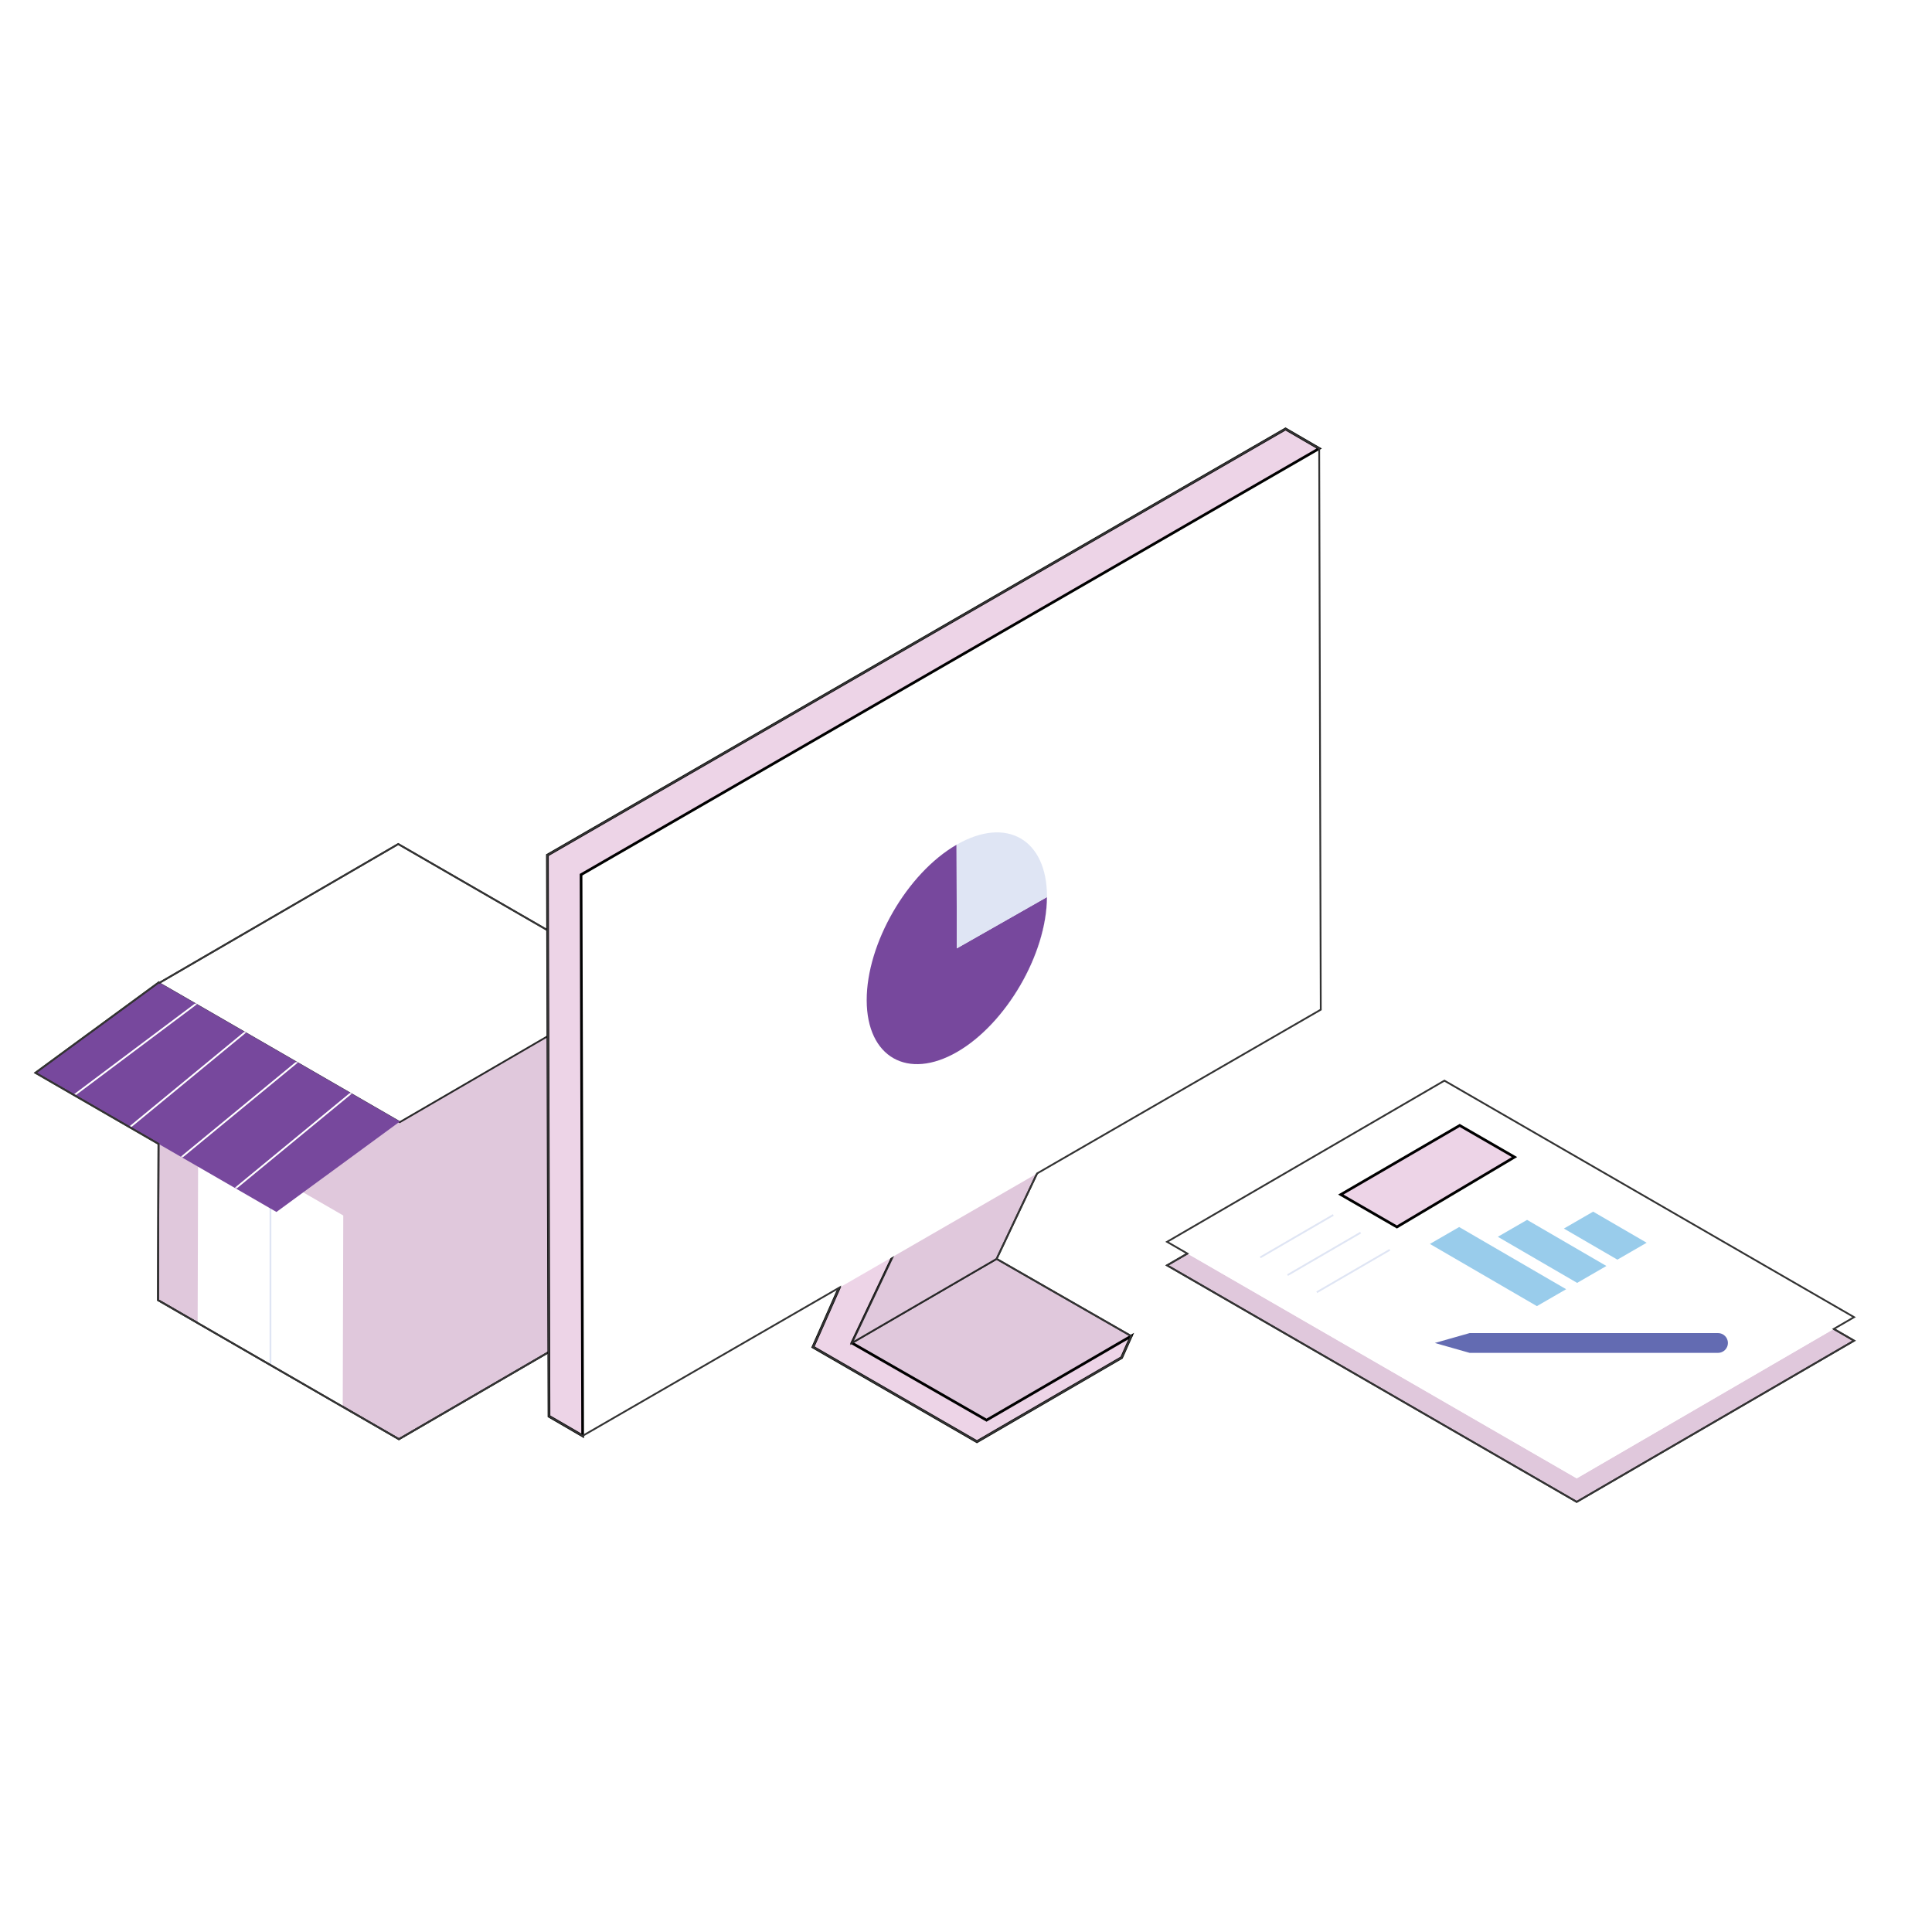 <?xml version="1.0" encoding="utf-8"?>
<!-- Generator: Adobe Illustrator 25.4.1, SVG Export Plug-In . SVG Version: 6.00 Build 0)  -->
<svg version="1.1" xmlns="http://www.w3.org/2000/svg" xmlns:xlink="http://www.w3.org/1999/xlink" x="0px" y="0px"
	 viewBox="0 0 1080 1080" style="enable-background:new 0 0 1080 1080;" xml:space="preserve">
<style type="text/css">
	.st0{fill:#FFFFFF;}
	.st1{fill:#EDD4E7;stroke:#000000;stroke-width:1.5;stroke-miterlimit:10;}
	.st2{fill:none;stroke:#333333;stroke-miterlimit:10;}
	.st3{fill:none;stroke:#FFFFFF;stroke-miterlimit:10;}
	.st4{fill:#E0C8DC;stroke:#282828;stroke-miterlimit:10;}
	.st5{fill:none;stroke:#DFE5F4;stroke-miterlimit:10;}
	.st6{fill:#77489D;}
	.st7{fill:#FDBD5F;filter:url(#Adobe_OpacityMaskFilter);}
	.st8{mask:url(#mask0_4799_5499_00000047763090076474076000000013053039420242047637_);}
	.st9{fill:none;stroke:#FFFFFF;}
	.st10{fill:#DFE5F4;}
	.st11{fill:#99CCEB;}
	.st12{fill:#FDBD5F;filter:url(#Adobe_OpacityMaskFilter_00000119077030238690059200000003139552332431076255_);}
	.st13{mask:url(#mask0_4799_5604_00000039109445663235918180000012728606628533388466_);}
	.st14{fill:#636BB2;}
	.st15{fill:none;stroke:#000000;stroke-width:2;stroke-miterlimit:10;}
	.st16{fill:#FCF5F9;stroke:#000000;stroke-width:2;stroke-miterlimit:10;}
	.st17{fill:#FCF5F9;stroke:#000000;stroke-miterlimit:10;}
</style>
<g id="Layer_1">
</g>
<g id="Layer_4">
	<g>
		<path class="st0" d="M357.26,549.56l-133.76,77.73L88.85,549.56l133.76-77.74L357.26,549.56z"/>
		<path class="st4" d="M223.49,627.29L88.86,549.56l-0.5,177.22l134.64,77.73l133.76-77.74l0.5-177.22L223.49,627.29z"/>
		<path class="st0" d="M191.89,679.47l-0.3,106.74l-81.1-46.82l0.3-106.74L191.89,679.47z"/>
		<path class="st5" d="M151.19,763.05V655.97"/>
		<path class="st6" d="M88.84,549.11l134.75,77.8l-69.05,50.59L19.79,599.7L88.84,549.11z"/>
		<defs>
			<filter id="Adobe_OpacityMaskFilter" filterUnits="userSpaceOnUse" x="28.52" y="551.86" width="171.98" height="121.2">
				<feColorMatrix  type="matrix" values="1 0 0 0 0  0 1 0 0 0  0 0 1 0 0  0 0 0 1 0"/>
			</filter>
		</defs>
		
			<mask maskUnits="userSpaceOnUse" x="28.52" y="551.86" width="171.98" height="121.2" id="mask0_4799_5604_00000039109445663235918180000012728606628533388466_">
			<path class="st7" d="M88.84,549.11l134.75,77.8l-69.05,50.59L19.79,599.7L88.84,549.11z"/>
		</mask>
		<g class="st13">
			<path class="st9" d="M121.45,552.26l-92.63,69.47"/>
			<path class="st9" d="M144.61,570.79l-78.73,64.84"/>
			<path class="st9" d="M177.03,584.68l-78.73,64.84"/>
			<path class="st9" d="M200.18,607.84l-78.73,64.84"/>
		</g>
		<path class="st2" d="M357.26,549.56l-134.64-77.73L89.24,549.34l-0.4-0.23L19.79,599.7l68.81,39.73l-0.25,87.35l134.64,77.73
			l133.76-77.74L357.26,549.56z"/>
		<path class="st2" d="M357.26,549.56l-134.64-77.73L89.24,549.34l-0.4-0.23L19.79,599.7l68.81,39.73l-0.25,87.35l134.64,77.73
			l133.76-77.74L357.26,549.56z"/>
		<path class="st4" d="M476.22,750.73l80.88-47l75.25,43.15l-80.88,47L476.22,750.73z"/>
		<path class="st1" d="M551.47,793.88l-75.25-43.15l27.18-57.38l80.88-47L566.37,636l-80.88,47.01l-31.04,70l91.66,52.91l80.88-47
			l5.36-12.05L551.47,793.88z"/>
		<path class="st4" d="M503.4,693.35l80.88-47l-27.18,57.38l-80.88,47L503.4,693.35z"/>
		<path class="st0" d="M737.44,250.73l0.89,313.69L325.7,802.64l-0.89-313.68L737.44,250.73z"/>
		<path class="st1" d="M737.44,250.72l-18.81-10.93L306,478.03l0.89,313.68l18.81,10.93l-0.89-313.68L737.44,250.72z"/>
		<path class="st6" d="M534.72,472.22l0.16,57.91l50.37-28.65c-0.09,31.7-22.71,70.69-50.2,86.56
			C507.4,604,484.58,591,484.49,559.22C484.4,527.45,507.07,488.18,534.72,472.22z"/>
		<path class="st10" d="M534.72,472.22c27.83-16.07,50.47-3.17,50.56,28.81c0.09,31.98-22.4,70.94-50.23,87.01
			c27.5-15.87,50.11-54.86,50.2-86.56l-50.37,28.65L534.72,472.22z"/>
		<path class="st2" d="M579.71,655.98l158.61-91.57l-0.89-313.69l-18.81-10.93L306,478.03l0.89,313.68l18.81,10.93l143.48-82.84
			l-14.72,33.21l91.66,52.91l80.88-47l5.36-12.05l-75.25-43.15L579.71,655.98z"/>
		<path class="st4" d="M1036.44,749.44l-155.05,90.11L652.4,707.33l155.05-90.11L1036.44,749.44z"/>
		<path class="st0" d="M1036.44,736.3L881.4,826.4L652.4,694.18l155.03-90.1L1036.44,736.3z"/>
		<path class="st0" d="M881.4,826.4l155.04-90.1L807.43,604.09l-155.03,90.1L881.4,826.4z"/>
		<path class="st14" d="M821.54,756.26h138.85c3.05,0,5.53-2.48,5.53-5.53c0-3.05-2.48-5.53-5.53-5.53H821.54l-19.46,5.53
			L821.54,756.26z"/>
		<path class="st1" d="M846.62,646.81l-65.74,39.07l-31.37-18.11l66.48-38.64L846.62,646.81z"/>
		<path class="st5" d="M745.31,679.18l-40.84,23.73"/>
		<path class="st5" d="M760.58,689.06l-40.84,23.73"/>
		<path class="st5" d="M776.93,698.65l-40.84,23.73"/>
		<path class="st11" d="M874.22,686.77l29.91,17.38l16.36-9.45l-29.91-17.38L874.22,686.77z"/>
		<path class="st11" d="M837.29,691.37l44.34,25.77l16.36-9.45l-44.34-25.77L837.29,691.37z"/>
		<path class="st11" d="M799.32,695.37l59.81,34.76l16.36-9.45l-59.81-34.76L799.32,695.37z"/>
		<path class="st2" d="M1025.1,742.89l11.34-6.59L807.43,604.09l-155.03,90.1l11.36,6.56l-11.36,6.6l228.99,132.21l155.05-90.11
			L1025.1,742.89z"/>
	</g>
</g>
<g id="Layer_2">
</g>
<g id="Layer_3">
</g>
</svg>
